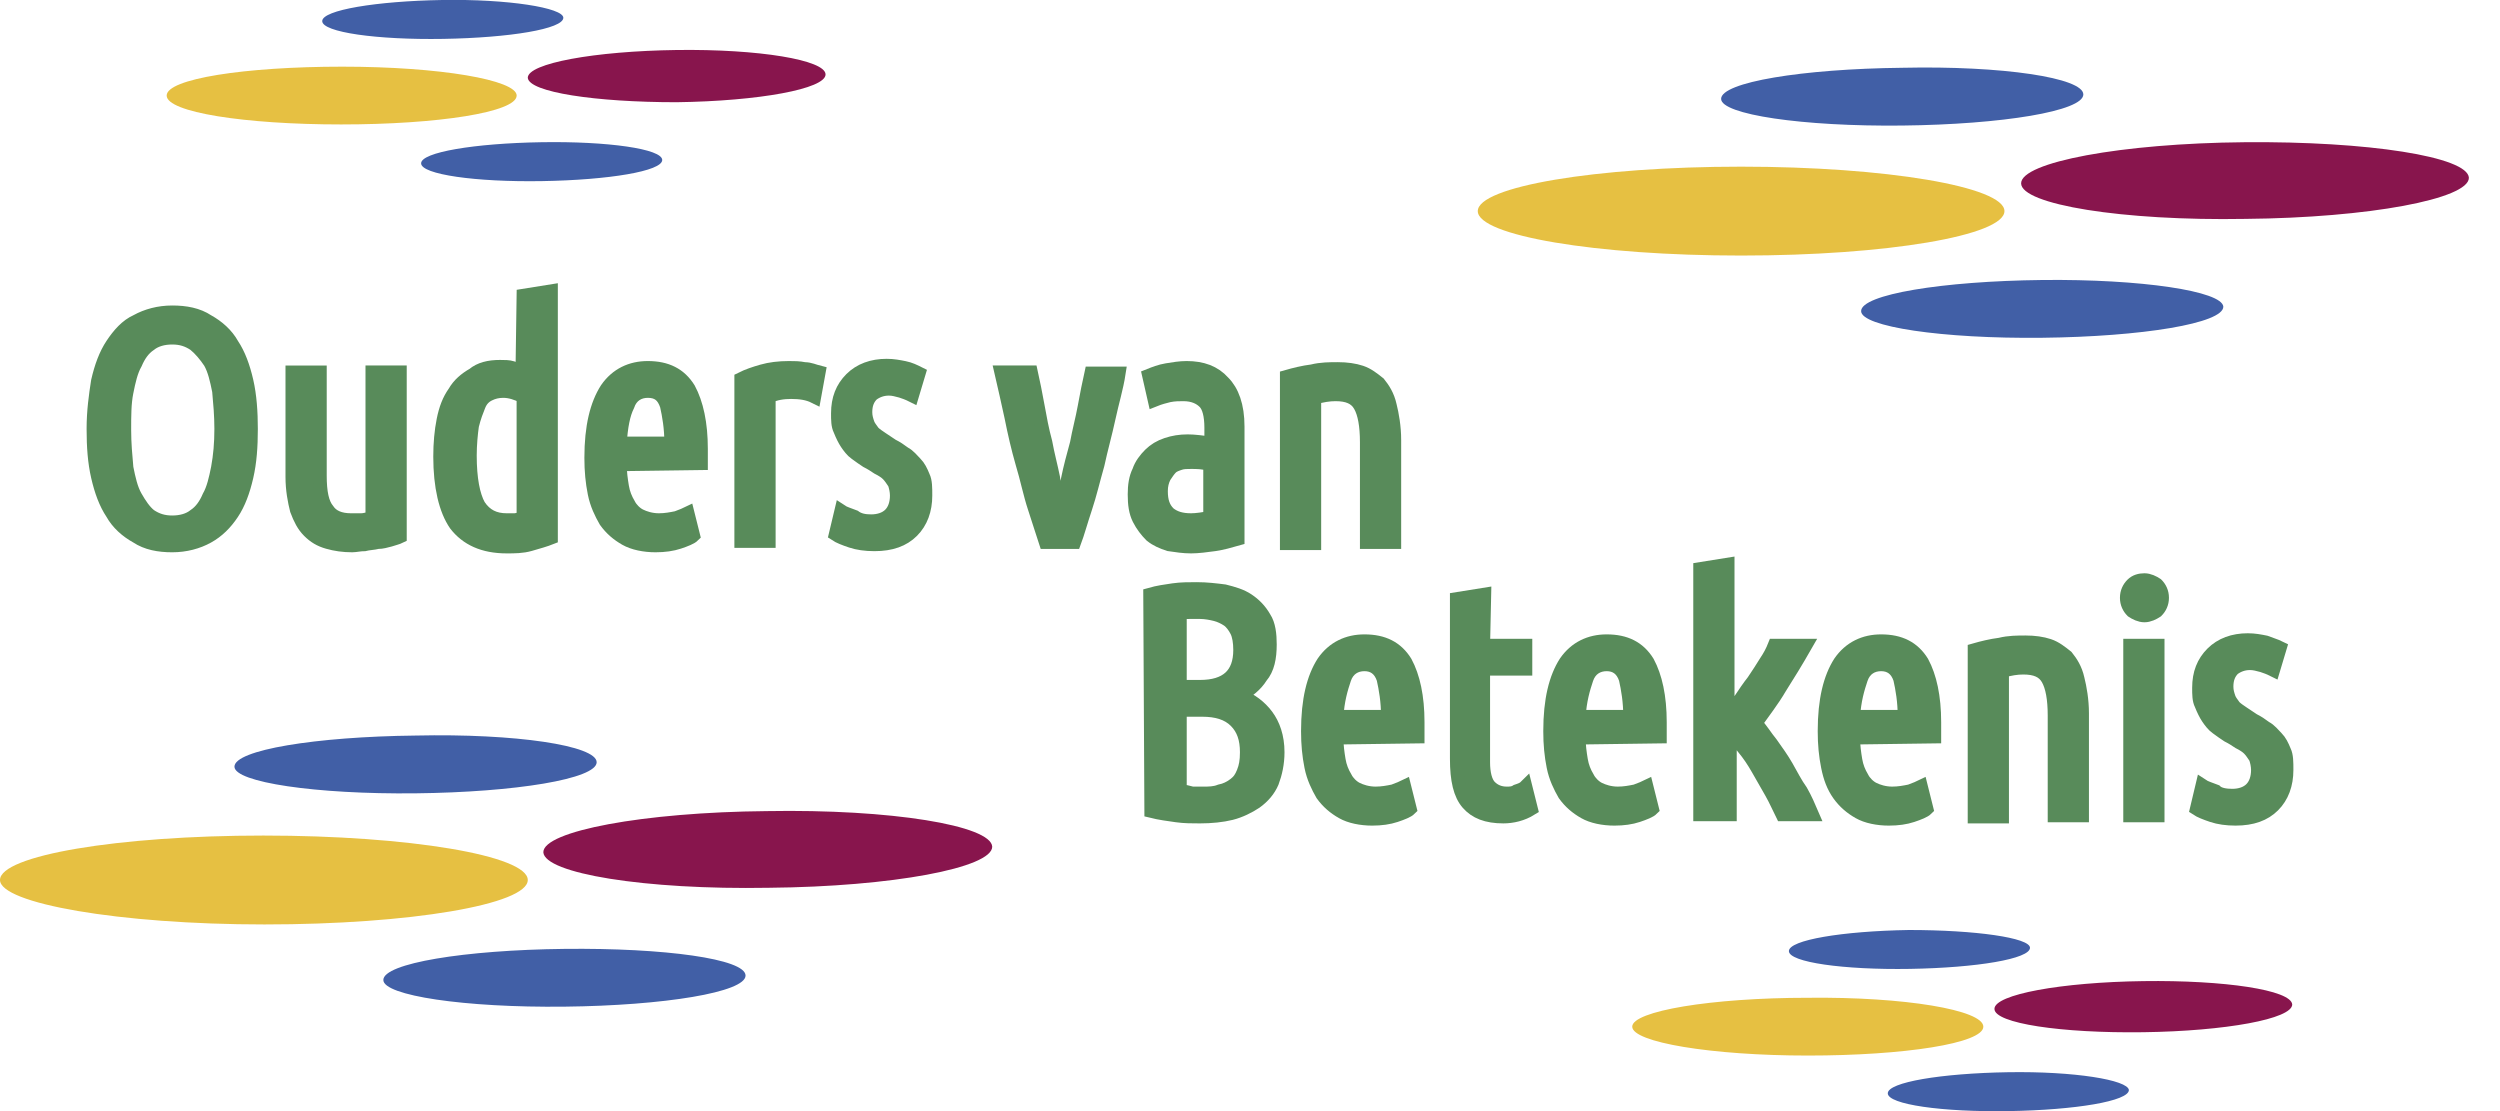 <?xml version="1.0" encoding="UTF-8"?> <!-- Generator: Adobe Illustrator 24.1.1, SVG Export Plug-In . SVG Version: 6.00 Build 0) --> <svg xmlns="http://www.w3.org/2000/svg" xmlns:xlink="http://www.w3.org/1999/xlink" version="1.1" id="Layer_1" x="0px" y="0px" width="225px" height="100px" viewBox="0 0 225 100" style="enable-background:new 0 0 225 100;" xml:space="preserve"> <style type="text/css"> .st0{fill:#415FA6;} .st1{fill:#88154D;} .st2{fill:#E6C042;} .st3{fill:#588B5A;} .st4{fill:none;stroke:#588B5A;stroke-width:1.211;stroke-miterlimit:10;} </style> <g> <path class="st0" d="M200.1,27.6c0,1.5-7.3,2.7-16.3,2.8c-9,0.1-16.3-1-16.3-2.4c0-1.5,7.3-2.7,16.3-2.8 C192.7,25.1,200,26.2,200.1,27.6"></path> <path class="st1" d="M222.2,16c0,1.9-9,3.6-20.1,3.7c-11.1,0.2-20.2-1.3-20.2-3.2c0-1.9,9-3.6,20.1-3.7 C213.1,12.7,222.1,14.1,222.2,16"></path> <path class="st2" d="M180.4,19c0,2.2-10.6,4-23.7,4c-13.1,0-23.7-1.8-23.7-4s10.6-4,23.7-4C169.7,15,180.4,16.8,180.4,19"></path> <path class="st3" d="M22.6,38.6c0,1.6-0.1,3-0.4,4.3c-0.3,1.3-0.7,2.4-1.3,3.3c-0.6,0.9-1.3,1.6-2.2,2.1c-0.9,0.5-2,0.8-3.2,0.8 s-2.3-0.2-3.2-0.8c-0.9-0.5-1.7-1.2-2.2-2.1c-0.6-0.9-1-2-1.3-3.3c-0.3-1.3-0.4-2.7-0.4-4.3c0-1.6,0.2-3,0.4-4.3 c0.3-1.3,0.7-2.4,1.3-3.3c0.6-0.9,1.3-1.7,2.2-2.1c0.9-0.5,2-0.8,3.2-0.8s2.3,0.2,3.2,0.8c0.9,0.5,1.7,1.2,2.2,2.1 c0.6,0.9,1,2,1.3,3.3C22.5,35.6,22.6,37.1,22.6,38.6 M19.9,38.6c0-1.2-0.1-2.3-0.2-3.4c-0.2-1-0.4-1.9-0.8-2.6 C18.5,32,18,31.4,17.5,31c-0.6-0.4-1.2-0.6-2-0.6s-1.5,0.2-2,0.6c-0.6,0.4-1,1-1.3,1.7c-0.4,0.7-0.6,1.6-0.8,2.6 c-0.2,1-0.2,2.1-0.2,3.4c0,1.2,0.1,2.3,0.2,3.4c0.2,1,0.4,1.9,0.8,2.6c0.4,0.7,0.8,1.3,1.3,1.7c0.6,0.4,1.2,0.6,2,0.6 s1.5-0.2,2-0.6c0.6-0.4,1-1,1.3-1.7c0.4-0.7,0.6-1.6,0.8-2.6C19.8,41,19.9,39.9,19.9,38.6"></path> <path class="st4" d="M22.6,38.6c0,1.6-0.1,3-0.4,4.3c-0.3,1.3-0.7,2.4-1.3,3.3c-0.6,0.9-1.3,1.6-2.2,2.1c-0.9,0.5-2,0.8-3.2,0.8 s-2.3-0.2-3.2-0.8c-0.9-0.5-1.7-1.2-2.2-2.1c-0.6-0.9-1-2-1.3-3.3c-0.3-1.3-0.4-2.7-0.4-4.3c0-1.6,0.2-3,0.4-4.3 c0.3-1.3,0.7-2.4,1.3-3.3c0.6-0.9,1.3-1.7,2.2-2.1c0.9-0.5,2-0.8,3.2-0.8s2.3,0.2,3.2,0.8c0.9,0.5,1.7,1.2,2.2,2.1 c0.6,0.9,1,2,1.3,3.3C22.5,35.6,22.6,37.1,22.6,38.6z M19.9,38.6c0-1.2-0.1-2.3-0.2-3.4c-0.2-1-0.4-1.9-0.8-2.6 C18.5,32,18,31.4,17.5,31c-0.6-0.4-1.2-0.6-2-0.6s-1.5,0.2-2,0.6c-0.6,0.4-1,1-1.3,1.7c-0.4,0.7-0.6,1.6-0.8,2.6 c-0.2,1-0.2,2.1-0.2,3.4c0,1.2,0.1,2.3,0.2,3.4c0.2,1,0.4,1.9,0.8,2.6c0.4,0.7,0.8,1.3,1.3,1.7c0.6,0.4,1.2,0.6,2,0.6 s1.5-0.2,2-0.6c0.6-0.4,1-1,1.3-1.7c0.4-0.7,0.6-1.6,0.8-2.6C19.8,41,19.9,39.9,19.9,38.6z"></path> <path class="st3" d="M36,48.3c-0.2,0.1-0.6,0.2-0.9,0.3c-0.4,0.1-0.7,0.2-1.1,0.2c-0.4,0.1-0.8,0.1-1.2,0.2c-0.4,0-0.8,0.1-1.1,0.1 c-0.8,0-1.5-0.1-2.2-0.3s-1.2-0.5-1.7-1c-0.5-0.5-0.8-1.1-1.1-1.9c-0.2-0.8-0.4-1.8-0.4-3v-9.4h2.5v9.3c0,1.5,0.2,2.5,0.7,3.1 c0.4,0.6,1.1,0.9,2.1,0.9c0.3,0,0.6,0,0.9,0s0.6-0.1,1-0.2V33.5H36L36,48.3L36,48.3z"></path> <path class="st4" d="M36,48.3c-0.2,0.1-0.6,0.2-0.9,0.3c-0.4,0.1-0.7,0.2-1.1,0.2c-0.4,0.1-0.8,0.1-1.2,0.2c-0.4,0-0.8,0.1-1.1,0.1 c-0.8,0-1.5-0.1-2.2-0.3s-1.2-0.5-1.7-1c-0.5-0.5-0.8-1.1-1.1-1.9c-0.2-0.8-0.4-1.8-0.4-3v-9.4h2.5v9.3c0,1.5,0.2,2.5,0.7,3.1 c0.4,0.6,1.1,0.9,2.1,0.9c0.3,0,0.6,0,0.9,0s0.6-0.1,1-0.2V33.5H36L36,48.3L36,48.3z"></path> <path class="st3" d="M47.1,26.6l2.5-0.4v22.2c-0.5,0.2-1.2,0.4-1.9,0.6c-0.7,0.2-1.4,0.2-2.1,0.2c-2.1,0-3.6-0.7-4.6-2 c-0.9-1.3-1.4-3.4-1.4-6.1c0-1.2,0.1-2.3,0.3-3.3c0.2-1,0.5-1.8,1-2.5c0.4-0.7,1-1.2,1.7-1.6C43.2,33.2,44,33,45,33 c0.4,0,0.8,0,1.1,0.1c0.3,0.1,0.6,0.2,0.9,0.4L47.1,26.6L47.1,26.6z M47.1,35.7c-0.6-0.3-1.2-0.5-1.8-0.5c-0.5,0-0.9,0.1-1.3,0.3 c-0.4,0.2-0.7,0.5-0.9,1s-0.4,1-0.6,1.8c-0.1,0.7-0.2,1.7-0.2,2.7c0,2.1,0.3,3.6,0.8,4.5c0.6,0.9,1.4,1.3,2.5,1.3 c0.2,0,0.4,0,0.7,0c0.2,0,0.5-0.1,0.8-0.2L47.1,35.7L47.1,35.7z"></path> <path class="st4" d="M47.1,26.6l2.5-0.4v22.2c-0.5,0.2-1.2,0.4-1.9,0.6c-0.7,0.2-1.4,0.2-2.1,0.2c-2.1,0-3.6-0.7-4.6-2 c-0.9-1.3-1.4-3.4-1.4-6.1c0-1.2,0.1-2.3,0.3-3.3c0.2-1,0.5-1.8,1-2.5c0.4-0.7,1-1.2,1.7-1.6C43.2,33.2,44,33,45,33 c0.4,0,0.8,0,1.1,0.1c0.3,0.1,0.6,0.2,0.9,0.4L47.1,26.6L47.1,26.6z M47.1,35.7c-0.6-0.3-1.2-0.5-1.8-0.5c-0.5,0-0.9,0.1-1.3,0.3 c-0.4,0.2-0.7,0.5-0.9,1s-0.4,1-0.6,1.8c-0.1,0.7-0.2,1.7-0.2,2.7c0,2.1,0.3,3.6,0.8,4.5c0.6,0.9,1.4,1.3,2.5,1.3 c0.2,0,0.4,0,0.7,0c0.2,0,0.5-0.1,0.8-0.2L47.1,35.7L47.1,35.7z"></path> <path class="st3" d="M55.8,41.8c0,0.7,0.1,1.4,0.2,2c0.1,0.6,0.3,1.1,0.6,1.6c0.2,0.4,0.6,0.8,1,1c0.4,0.2,1,0.4,1.7,0.4 c0.6,0,1.1-0.1,1.6-0.2c0.5-0.2,0.8-0.3,1-0.4l0.5,2c-0.2,0.2-0.7,0.4-1.3,0.6c-0.6,0.2-1.3,0.3-2.1,0.3c-1,0-2-0.2-2.7-0.6 c-0.7-0.4-1.3-0.9-1.8-1.6c-0.4-0.7-0.8-1.5-1-2.5c-0.2-1-0.3-2-0.3-3.2c0-2.8,0.5-4.8,1.4-6.2c0.9-1.3,2.2-1.9,3.7-1.9 c1.7,0,2.9,0.6,3.7,1.9c0.7,1.3,1.1,3.1,1.1,5.4v0.6c0,0.2,0,0.4,0,0.7L55.8,41.8L55.8,41.8z M58.3,35.2c-0.8,0-1.5,0.4-1.8,1.3 c-0.4,0.8-0.6,1.9-0.7,3.4h4.6c0-1.4-0.2-2.5-0.4-3.4C59.7,35.6,59.2,35.2,58.3,35.2"></path> <path class="st4" d="M55.8,41.8c0,0.7,0.1,1.4,0.2,2c0.1,0.6,0.3,1.1,0.6,1.6c0.2,0.4,0.6,0.8,1,1c0.4,0.2,1,0.4,1.7,0.4 c0.6,0,1.1-0.1,1.6-0.2c0.5-0.2,0.8-0.3,1-0.4l0.5,2c-0.2,0.2-0.7,0.4-1.3,0.6c-0.6,0.2-1.3,0.3-2.1,0.3c-1,0-2-0.2-2.7-0.6 c-0.7-0.4-1.3-0.9-1.8-1.6c-0.4-0.7-0.8-1.5-1-2.5c-0.2-1-0.3-2-0.3-3.2c0-2.8,0.5-4.8,1.4-6.2c0.9-1.3,2.2-1.9,3.7-1.9 c1.7,0,2.9,0.6,3.7,1.9c0.7,1.3,1.1,3.1,1.1,5.4v0.6c0,0.2,0,0.4,0,0.7L55.8,41.8L55.8,41.8z M58.3,35.2c-0.8,0-1.5,0.4-1.8,1.3 c-0.4,0.8-0.6,1.9-0.7,3.4h4.6c0-1.4-0.2-2.5-0.4-3.4C59.7,35.6,59.2,35.2,58.3,35.2z"></path> <path class="st3" d="M73.3,35.7c-0.6-0.3-1.3-0.4-2.1-0.4c-0.7,0-1.4,0.1-2,0.4v13h-2.5V34.1c0.6-0.3,1.2-0.5,1.9-0.7 c0.7-0.2,1.5-0.3,2.4-0.3c0.5,0,0.9,0,1.4,0.1c0.5,0,0.9,0.2,1.3,0.3L73.3,35.7z"></path> <path class="st4" d="M73.3,35.7c-0.6-0.3-1.3-0.4-2.1-0.4c-0.7,0-1.4,0.1-2,0.4v13h-2.5V34.1c0.6-0.3,1.2-0.5,1.9-0.7 c0.7-0.2,1.5-0.3,2.4-0.3c0.5,0,0.9,0,1.4,0.1c0.5,0,0.9,0.2,1.3,0.3L73.3,35.7z"></path> <path class="st3" d="M78.4,46.9c0.7,0,1.3-0.2,1.7-0.6c0.4-0.4,0.6-1,0.6-1.7c0-0.4-0.1-0.8-0.2-1.1c-0.2-0.3-0.4-0.6-0.6-0.8 c-0.2-0.2-0.5-0.4-0.9-0.6c-0.3-0.2-0.6-0.4-1-0.6c-0.3-0.2-0.6-0.4-1-0.7c-0.3-0.2-0.6-0.6-0.8-0.9c-0.2-0.3-0.4-0.7-0.6-1.2 c-0.2-0.4-0.2-0.9-0.2-1.5c0-1.3,0.4-2.3,1.2-3.1c0.8-0.8,1.9-1.2,3.2-1.2c0.6,0,1.1,0.1,1.6,0.2c0.5,0.1,0.9,0.3,1.3,0.5l-0.6,2 c-0.4-0.2-0.7-0.3-1-0.4c-0.4-0.1-0.7-0.2-1.1-0.2c-0.6,0-1.1,0.2-1.5,0.5c-0.4,0.4-0.6,0.9-0.6,1.6c0,0.4,0.1,0.7,0.2,1 c0.1,0.3,0.3,0.5,0.5,0.8c0.2,0.2,0.5,0.4,0.8,0.6c0.3,0.2,0.6,0.4,0.9,0.6c0.4,0.2,0.7,0.4,1.1,0.7c0.4,0.2,0.7,0.6,1,0.9 c0.3,0.3,0.5,0.7,0.7,1.2c0.2,0.4,0.2,1,0.2,1.7c0,1.3-0.4,2.4-1.2,3.2c-0.8,0.8-1.9,1.2-3.4,1.2c-0.8,0-1.5-0.1-2.1-0.3 c-0.6-0.2-1.1-0.4-1.4-0.6l0.5-2.1c0.3,0.2,0.7,0.3,1.2,0.5C77.3,46.8,77.8,46.9,78.4,46.9"></path> <path class="st4" d="M78.4,46.9c0.7,0,1.3-0.2,1.7-0.6c0.4-0.4,0.6-1,0.6-1.7c0-0.4-0.1-0.8-0.2-1.1c-0.2-0.3-0.4-0.6-0.6-0.8 c-0.2-0.2-0.5-0.4-0.9-0.6c-0.3-0.2-0.6-0.4-1-0.6c-0.3-0.2-0.6-0.4-1-0.7c-0.3-0.2-0.6-0.6-0.8-0.9c-0.2-0.3-0.4-0.7-0.6-1.2 c-0.2-0.4-0.2-0.9-0.2-1.5c0-1.3,0.4-2.3,1.2-3.1c0.8-0.8,1.9-1.2,3.2-1.2c0.6,0,1.1,0.1,1.6,0.2c0.5,0.1,0.9,0.3,1.3,0.5l-0.6,2 c-0.4-0.2-0.7-0.3-1-0.4c-0.4-0.1-0.7-0.2-1.1-0.2c-0.6,0-1.1,0.2-1.5,0.5c-0.4,0.4-0.6,0.9-0.6,1.6c0,0.4,0.1,0.7,0.2,1 c0.1,0.3,0.3,0.5,0.5,0.8c0.2,0.2,0.5,0.4,0.8,0.6c0.3,0.2,0.6,0.4,0.9,0.6c0.4,0.2,0.7,0.4,1.1,0.7c0.4,0.2,0.7,0.6,1,0.9 c0.3,0.3,0.5,0.7,0.7,1.2c0.2,0.4,0.2,1,0.2,1.7c0,1.3-0.4,2.4-1.2,3.2c-0.8,0.8-1.9,1.2-3.4,1.2c-0.8,0-1.5-0.1-2.1-0.3 c-0.6-0.2-1.1-0.4-1.4-0.6l0.5-2.1c0.3,0.2,0.7,0.3,1.2,0.5C77.3,46.8,77.8,46.9,78.4,46.9z"></path> <path class="st3" d="M95.4,45.8c0.2-0.8,0.5-1.7,0.7-2.7c0.2-1,0.5-2.1,0.8-3.2c0.2-1.1,0.5-2.2,0.7-3.3c0.2-1.1,0.4-2.1,0.6-3h2.5 c-0.2,1.3-0.6,2.6-0.9,4c-0.3,1.4-0.7,2.8-1,4.2c-0.4,1.4-0.7,2.7-1.1,3.9c-0.4,1.2-0.7,2.3-1,3.1h-2.6c-0.3-0.9-0.6-1.9-1-3.1 S92.4,43,92,41.7c-0.4-1.4-0.7-2.7-1-4.2c-0.3-1.4-0.6-2.7-0.9-4h2.7c0.2,0.9,0.4,1.9,0.6,3c0.2,1.1,0.4,2.2,0.7,3.3 c0.2,1.1,0.5,2.2,0.7,3.2C94.9,44.1,95.2,45,95.4,45.8"></path> <path class="st4" d="M95.4,45.8c0.2-0.8,0.5-1.7,0.7-2.7c0.2-1,0.5-2.1,0.8-3.2c0.2-1.1,0.5-2.2,0.7-3.3c0.2-1.1,0.4-2.1,0.6-3h2.5 c-0.2,1.3-0.6,2.6-0.9,4c-0.3,1.4-0.7,2.8-1,4.2c-0.4,1.4-0.7,2.7-1.1,3.9c-0.4,1.2-0.7,2.3-1,3.1h-2.6c-0.3-0.9-0.6-1.9-1-3.1 S92.4,43,92,41.7c-0.4-1.4-0.7-2.7-1-4.2c-0.3-1.4-0.6-2.7-0.9-4h2.7c0.2,0.9,0.4,1.9,0.6,3c0.2,1.1,0.4,2.2,0.7,3.3 c0.2,1.1,0.5,2.2,0.7,3.2C94.9,44.1,95.2,45,95.4,45.8z"></path> <path class="st3" d="M103.4,33.8c0.5-0.2,1-0.4,1.6-0.5c0.6-0.1,1.2-0.2,1.8-0.2c1.4,0,2.5,0.4,3.3,1.3c0.8,0.8,1.3,2.1,1.3,4v10.1 c-0.7,0.2-1.4,0.4-2.1,0.5s-1.5,0.2-2.1,0.2c-0.7,0-1.3-0.1-2-0.2c-0.6-0.2-1.1-0.4-1.6-0.8c-0.4-0.4-0.8-0.9-1.1-1.5 c-0.3-0.6-0.4-1.3-0.4-2.2c0-0.8,0.1-1.5,0.4-2.1c0.2-0.6,0.6-1.1,1-1.5c0.4-0.4,0.9-0.7,1.5-0.9s1.2-0.3,1.9-0.3 c0.6,0,1.3,0.1,2.1,0.2v-1.4c0-1.1-0.2-1.9-0.6-2.3c-0.4-0.4-1-0.7-1.9-0.7c-0.4,0-0.8,0-1.3,0.1c-0.4,0.1-0.8,0.2-1.3,0.4 L103.4,33.8z M104.5,44.2c0,0.9,0.2,1.5,0.7,2c0.5,0.4,1.1,0.6,2,0.6c0.5,0,1.1-0.1,1.7-0.2v-4.8c-0.6-0.2-1.2-0.2-1.7-0.2 c-0.4,0-0.7,0-1,0.1c-0.3,0.1-0.6,0.2-0.8,0.4s-0.4,0.5-0.6,0.8C104.6,43.3,104.5,43.7,104.5,44.2"></path> <path class="st4" d="M103.4,33.8c0.5-0.2,1-0.4,1.6-0.5c0.6-0.1,1.2-0.2,1.8-0.2c1.4,0,2.5,0.4,3.3,1.3c0.8,0.8,1.3,2.1,1.3,4v10.1 c-0.7,0.2-1.4,0.4-2.1,0.5s-1.5,0.2-2.1,0.2c-0.7,0-1.3-0.1-2-0.2c-0.6-0.2-1.1-0.4-1.6-0.8c-0.4-0.4-0.8-0.9-1.1-1.5 c-0.3-0.6-0.4-1.3-0.4-2.2c0-0.8,0.1-1.5,0.4-2.1c0.2-0.6,0.6-1.1,1-1.5c0.4-0.4,0.9-0.7,1.5-0.9s1.2-0.3,1.9-0.3 c0.6,0,1.3,0.1,2.1,0.2v-1.4c0-1.1-0.2-1.9-0.6-2.3c-0.4-0.4-1-0.7-1.9-0.7c-0.4,0-0.8,0-1.3,0.1c-0.4,0.1-0.8,0.2-1.3,0.4 L103.4,33.8z M104.5,44.2c0,0.9,0.2,1.5,0.7,2c0.5,0.4,1.1,0.6,2,0.6c0.5,0,1.1-0.1,1.7-0.2v-4.8c-0.6-0.2-1.2-0.2-1.7-0.2 c-0.4,0-0.7,0-1,0.1c-0.3,0.1-0.6,0.2-0.8,0.4s-0.4,0.5-0.6,0.8C104.6,43.3,104.5,43.7,104.5,44.2z"></path> <path class="st3" d="M115.8,33.9c0.7-0.2,1.5-0.4,2.3-0.5c0.8-0.2,1.6-0.2,2.3-0.2c0.8,0,1.5,0.1,2.1,0.3c0.6,0.2,1.1,0.6,1.6,1 c0.4,0.5,0.8,1.1,1,2c0.2,0.8,0.4,1.9,0.4,3.1v9.2h-2.5v-9c0-1.5-0.2-2.6-0.6-3.3c-0.4-0.7-1.1-1-2.2-1c-0.6,0-1.2,0.1-1.9,0.3 v13.1h-2.5V33.9z"></path> <path class="st4" d="M115.8,33.9c0.7-0.2,1.5-0.4,2.3-0.5c0.8-0.2,1.6-0.2,2.3-0.2c0.8,0,1.5,0.1,2.1,0.3c0.6,0.2,1.1,0.6,1.6,1 c0.4,0.5,0.8,1.1,1,2c0.2,0.8,0.4,1.9,0.4,3.1v9.2h-2.5v-9c0-1.5-0.2-2.6-0.6-3.3c-0.4-0.7-1.1-1-2.2-1c-0.6,0-1.2,0.1-1.9,0.3 v13.1h-2.5V33.9z"></path> <path class="st3" d="M103.5,53.5c0.7-0.2,1.4-0.3,2.1-0.4c0.7-0.1,1.4-0.1,2.1-0.1c0.9,0,1.7,0.1,2.5,0.2c0.8,0.2,1.5,0.4,2.1,0.8 c0.6,0.4,1.1,0.9,1.5,1.6c0.4,0.6,0.5,1.5,0.5,2.4c0,1.2-0.2,2.2-0.8,2.9c-0.5,0.8-1.2,1.3-1.9,1.7c1,0.4,1.8,1,2.4,1.8 c0.6,0.8,1,1.9,1,3.3c0,1-0.2,1.9-0.5,2.7c-0.3,0.7-0.8,1.3-1.5,1.8c-0.6,0.4-1.4,0.8-2.2,1c-0.8,0.2-1.8,0.3-2.8,0.3 c-0.7,0-1.4,0-2.1-0.1c-0.7-0.1-1.5-0.2-2.3-0.4L103.5,53.5L103.5,53.5z M106.2,61.8h1.8c2.4,0,3.6-1.1,3.6-3.3 c0-0.7-0.1-1.3-0.3-1.7c-0.2-0.4-0.5-0.8-0.8-1c-0.3-0.2-0.7-0.4-1.1-0.5c-0.4-0.1-0.9-0.2-1.4-0.2c-0.3,0-0.6,0-0.9,0 c-0.3,0-0.6,0-0.9,0.1V61.8z M106.2,63.9v7.3c0.4,0,0.7,0.1,1.1,0.2c0.4,0,0.7,0,1,0c0.5,0,1,0,1.5-0.2c0.5-0.1,0.9-0.3,1.3-0.6 c0.4-0.3,0.6-0.6,0.8-1.1c0.2-0.5,0.3-1,0.3-1.8c0-1.2-0.3-2.1-1-2.8s-1.7-1-3-1L106.2,63.9L106.2,63.9z"></path> <path class="st4" d="M103.5,53.5c0.7-0.2,1.4-0.3,2.1-0.4c0.7-0.1,1.4-0.1,2.1-0.1c0.9,0,1.7,0.1,2.5,0.2c0.8,0.2,1.5,0.4,2.1,0.8 c0.6,0.4,1.1,0.9,1.5,1.6c0.4,0.6,0.5,1.5,0.5,2.4c0,1.2-0.2,2.2-0.8,2.9c-0.5,0.8-1.2,1.3-1.9,1.7c1,0.4,1.8,1,2.4,1.8 c0.6,0.8,1,1.9,1,3.3c0,1-0.2,1.9-0.5,2.7c-0.3,0.7-0.8,1.3-1.5,1.8c-0.6,0.4-1.4,0.8-2.2,1c-0.8,0.2-1.8,0.3-2.8,0.3 c-0.7,0-1.4,0-2.1-0.1c-0.7-0.1-1.5-0.2-2.3-0.4L103.5,53.5L103.5,53.5z M106.2,61.8h1.8c2.4,0,3.6-1.1,3.6-3.3 c0-0.7-0.1-1.3-0.3-1.7c-0.2-0.4-0.5-0.8-0.8-1c-0.3-0.2-0.7-0.4-1.1-0.5c-0.4-0.1-0.9-0.2-1.4-0.2c-0.3,0-0.6,0-0.9,0 c-0.3,0-0.6,0-0.9,0.1V61.8z M106.2,63.9v7.3c0.4,0,0.7,0.1,1.1,0.2c0.4,0,0.7,0,1,0c0.5,0,1,0,1.5-0.2c0.5-0.1,0.9-0.3,1.3-0.6 c0.4-0.3,0.6-0.6,0.8-1.1c0.2-0.5,0.3-1,0.3-1.8c0-1.2-0.3-2.1-1-2.8s-1.7-1-3-1L106.2,63.9L106.2,63.9z"></path> <path class="st3" d="M120.3,66.4c0,0.7,0.1,1.4,0.2,2s0.3,1.1,0.6,1.6c0.2,0.4,0.6,0.8,1,1c0.4,0.2,1,0.4,1.7,0.4 c0.6,0,1.1-0.1,1.6-0.2c0.5-0.2,0.8-0.3,1-0.4l0.5,2c-0.2,0.2-0.7,0.4-1.3,0.6c-0.6,0.2-1.3,0.3-2.1,0.3c-1,0-2-0.2-2.7-0.6 c-0.7-0.4-1.3-0.9-1.8-1.6c-0.4-0.7-0.8-1.5-1-2.5c-0.2-1-0.3-2-0.3-3.2c0-2.8,0.5-4.8,1.4-6.2c0.9-1.3,2.2-1.9,3.7-1.9 c1.7,0,2.9,0.6,3.7,1.9c0.7,1.3,1.1,3.1,1.1,5.4v0.6c0,0.2,0,0.4,0,0.7L120.3,66.4L120.3,66.4z M122.8,59.8c-0.8,0-1.5,0.4-1.8,1.3 s-0.6,1.9-0.7,3.4h4.6c0-1.4-0.2-2.5-0.4-3.4C124.2,60.2,123.6,59.8,122.8,59.8"></path> <path class="st4" d="M120.3,66.4c0,0.7,0.1,1.4,0.2,2s0.3,1.1,0.6,1.6c0.2,0.4,0.6,0.8,1,1c0.4,0.2,1,0.4,1.7,0.4 c0.6,0,1.1-0.1,1.6-0.2c0.5-0.2,0.8-0.3,1-0.4l0.5,2c-0.2,0.2-0.7,0.4-1.3,0.6c-0.6,0.2-1.3,0.3-2.1,0.3c-1,0-2-0.2-2.7-0.6 c-0.7-0.4-1.3-0.9-1.8-1.6c-0.4-0.7-0.8-1.5-1-2.5c-0.2-1-0.3-2-0.3-3.2c0-2.8,0.5-4.8,1.4-6.2c0.9-1.3,2.2-1.9,3.7-1.9 c1.7,0,2.9,0.6,3.7,1.9c0.7,1.3,1.1,3.1,1.1,5.4v0.6c0,0.2,0,0.4,0,0.7L120.3,66.4L120.3,66.4z M122.8,59.8c-0.8,0-1.5,0.4-1.8,1.3 s-0.6,1.9-0.7,3.4h4.6c0-1.4-0.2-2.5-0.4-3.4C124.2,60.2,123.6,59.8,122.8,59.8z"></path> <path class="st3" d="M133.5,58.1h3.8v2.1h-3.8v8.4c0,1,0.2,1.8,0.6,2.2s0.9,0.6,1.5,0.6c0.3,0,0.6,0,0.9-0.2 c0.3-0.1,0.6-0.2,0.8-0.4l0.5,2c-0.8,0.5-1.7,0.7-2.5,0.7c-1.5,0-2.5-0.4-3.2-1.2c-0.7-0.8-1-2.1-1-4V53.9l2.5-0.4L133.5,58.1 L133.5,58.1z"></path> <path class="st4" d="M133.5,58.1h3.8v2.1h-3.8v8.4c0,1,0.2,1.8,0.6,2.2s0.9,0.6,1.5,0.6c0.3,0,0.6,0,0.9-0.2 c0.3-0.1,0.6-0.2,0.8-0.4l0.5,2c-0.8,0.5-1.7,0.7-2.5,0.7c-1.5,0-2.5-0.4-3.2-1.2c-0.7-0.8-1-2.1-1-4V53.9l2.5-0.4L133.5,58.1 L133.5,58.1z"></path> <path class="st3" d="M142.1,66.4c0,0.7,0.1,1.4,0.2,2s0.3,1.1,0.6,1.6c0.2,0.4,0.6,0.8,1,1c0.4,0.2,1,0.4,1.7,0.4 c0.6,0,1.1-0.1,1.6-0.2c0.5-0.2,0.8-0.3,1-0.4l0.5,2c-0.2,0.2-0.7,0.4-1.3,0.6c-0.6,0.2-1.3,0.3-2.1,0.3c-1,0-2-0.2-2.7-0.6 c-0.7-0.4-1.3-0.9-1.8-1.6c-0.4-0.7-0.8-1.5-1-2.5c-0.2-1-0.3-2-0.3-3.2c0-2.8,0.5-4.8,1.4-6.2c0.9-1.3,2.2-1.9,3.7-1.9 c1.7,0,2.9,0.6,3.7,1.9c0.7,1.3,1.1,3.1,1.1,5.4v0.6c0,0.2,0,0.4,0,0.7L142.1,66.4L142.1,66.4z M144.6,59.8c-0.8,0-1.5,0.4-1.8,1.3 s-0.6,1.9-0.7,3.4h4.6c0-1.4-0.2-2.5-0.4-3.4C146,60.2,145.4,59.8,144.6,59.8"></path> <path class="st4" d="M142.1,66.4c0,0.7,0.1,1.4,0.2,2s0.3,1.1,0.6,1.6c0.2,0.4,0.6,0.8,1,1c0.4,0.2,1,0.4,1.7,0.4 c0.6,0,1.1-0.1,1.6-0.2c0.5-0.2,0.8-0.3,1-0.4l0.5,2c-0.2,0.2-0.7,0.4-1.3,0.6c-0.6,0.2-1.3,0.3-2.1,0.3c-1,0-2-0.2-2.7-0.6 c-0.7-0.4-1.3-0.9-1.8-1.6c-0.4-0.7-0.8-1.5-1-2.5c-0.2-1-0.3-2-0.3-3.2c0-2.8,0.5-4.8,1.4-6.2c0.9-1.3,2.2-1.9,3.7-1.9 c1.7,0,2.9,0.6,3.7,1.9c0.7,1.3,1.1,3.1,1.1,5.4v0.6c0,0.2,0,0.4,0,0.7L142.1,66.4L142.1,66.4z M144.6,59.8c-0.8,0-1.5,0.4-1.8,1.3 s-0.6,1.9-0.7,3.4h4.6c0-1.4-0.2-2.5-0.4-3.4C146,60.2,145.4,59.8,144.6,59.8z"></path> <path class="st3" d="M162.5,58.1c-0.8,1.4-1.6,2.7-2.3,3.8c-0.7,1.2-1.5,2.2-2.2,3.2c0.5,0.5,0.9,1.2,1.4,1.8 c0.5,0.7,1,1.4,1.4,2.1c0.4,0.7,0.8,1.5,1.3,2.2c0.4,0.7,0.7,1.4,1,2.1h-2.7c-0.3-0.6-0.6-1.3-1-2c-0.4-0.7-0.8-1.4-1.2-2.1 c-0.4-0.7-0.8-1.3-1.3-1.9s-0.8-1.1-1.2-1.5v7.5H153V51.2l2.5-0.4v13.8c0.4-0.4,0.7-1,1.1-1.6c0.4-0.6,0.8-1.2,1.2-1.7 c0.4-0.6,0.8-1.2,1.1-1.7c0.4-0.6,0.6-1,0.8-1.5L162.5,58.1L162.5,58.1z"></path> <path class="st4" d="M162.5,58.1c-0.8,1.4-1.6,2.7-2.3,3.8c-0.7,1.2-1.5,2.2-2.2,3.2c0.5,0.5,0.9,1.2,1.4,1.8 c0.5,0.7,1,1.4,1.4,2.1c0.4,0.7,0.8,1.5,1.3,2.2c0.4,0.7,0.7,1.4,1,2.1h-2.7c-0.3-0.6-0.6-1.3-1-2c-0.4-0.7-0.8-1.4-1.2-2.1 c-0.4-0.7-0.8-1.3-1.3-1.9s-0.8-1.1-1.2-1.5v7.5H153V51.2l2.5-0.4v13.8c0.4-0.4,0.7-1,1.1-1.6c0.4-0.6,0.8-1.2,1.2-1.7 c0.4-0.6,0.8-1.2,1.1-1.7c0.4-0.6,0.6-1,0.8-1.5L162.5,58.1L162.5,58.1z"></path> <path class="st3" d="M166.8,66.4c0,0.7,0.1,1.4,0.2,2s0.3,1.1,0.6,1.6c0.2,0.4,0.6,0.8,1,1c0.4,0.2,1,0.4,1.7,0.4 c0.6,0,1.1-0.1,1.6-0.2c0.5-0.2,0.8-0.3,1-0.4l0.5,2c-0.2,0.2-0.7,0.4-1.3,0.6c-0.6,0.2-1.3,0.3-2.1,0.3c-1,0-2-0.2-2.7-0.6 c-0.7-0.4-1.3-0.9-1.8-1.6s-0.8-1.5-1-2.5c-0.2-1-0.3-2-0.3-3.2c0-2.8,0.5-4.8,1.4-6.2c0.9-1.3,2.2-1.9,3.7-1.9 c1.7,0,2.9,0.6,3.7,1.9c0.7,1.3,1.1,3.1,1.1,5.4v0.6c0,0.2,0,0.4,0,0.7L166.8,66.4L166.8,66.4z M169.3,59.8c-0.8,0-1.5,0.4-1.8,1.3 s-0.6,1.9-0.7,3.4h4.6c0-1.4-0.2-2.5-0.4-3.4C170.7,60.2,170.1,59.8,169.3,59.8"></path> <path class="st4" d="M166.8,66.4c0,0.7,0.1,1.4,0.2,2s0.3,1.1,0.6,1.6c0.2,0.4,0.6,0.8,1,1c0.4,0.2,1,0.4,1.7,0.4 c0.6,0,1.1-0.1,1.6-0.2c0.5-0.2,0.8-0.3,1-0.4l0.5,2c-0.2,0.2-0.7,0.4-1.3,0.6c-0.6,0.2-1.3,0.3-2.1,0.3c-1,0-2-0.2-2.7-0.6 c-0.7-0.4-1.3-0.9-1.8-1.6s-0.8-1.5-1-2.5c-0.2-1-0.3-2-0.3-3.2c0-2.8,0.5-4.8,1.4-6.2c0.9-1.3,2.2-1.9,3.7-1.9 c1.7,0,2.9,0.6,3.7,1.9c0.7,1.3,1.1,3.1,1.1,5.4v0.6c0,0.2,0,0.4,0,0.7L166.8,66.4L166.8,66.4z M169.3,59.8c-0.8,0-1.5,0.4-1.8,1.3 s-0.6,1.9-0.7,3.4h4.6c0-1.4-0.2-2.5-0.4-3.4C170.7,60.2,170.1,59.8,169.3,59.8z"></path> <path class="st3" d="M177.7,58.5c0.7-0.2,1.5-0.4,2.3-0.5c0.8-0.2,1.6-0.2,2.3-0.2c0.8,0,1.5,0.1,2.1,0.3c0.6,0.2,1.1,0.6,1.6,1 c0.4,0.5,0.8,1.1,1,2c0.2,0.8,0.4,1.9,0.4,3.1v9.2h-2.5v-9c0-1.5-0.2-2.6-0.6-3.3c-0.4-0.7-1.1-1-2.2-1c-0.6,0-1.2,0.1-1.9,0.3 v13.1h-2.5L177.7,58.5L177.7,58.5z"></path> <path class="st4" d="M177.7,58.5c0.7-0.2,1.5-0.4,2.3-0.5c0.8-0.2,1.6-0.2,2.3-0.2c0.8,0,1.5,0.1,2.1,0.3c0.6,0.2,1.1,0.6,1.6,1 c0.4,0.5,0.8,1.1,1,2c0.2,0.8,0.4,1.9,0.4,3.1v9.2h-2.5v-9c0-1.5-0.2-2.6-0.6-3.3c-0.4-0.7-1.1-1-2.2-1c-0.6,0-1.2,0.1-1.9,0.3 v13.1h-2.5L177.7,58.5L177.7,58.5z"></path> <path class="st3" d="M193,55.4c-0.4,0-0.8-0.2-1.1-0.4c-0.3-0.3-0.5-0.7-0.5-1.2c0-0.5,0.2-0.9,0.5-1.2c0.3-0.3,0.7-0.4,1.1-0.4 c0.4,0,0.8,0.2,1.1,0.4c0.3,0.3,0.5,0.7,0.5,1.2c0,0.5-0.2,0.9-0.5,1.2C193.8,55.2,193.4,55.4,193,55.4 M194.2,73.4h-2.5V58.1h2.5 V73.4z"></path> <path class="st4" d="M193,55.4c-0.4,0-0.8-0.2-1.1-0.4c-0.3-0.3-0.5-0.7-0.5-1.2c0-0.5,0.2-0.9,0.5-1.2c0.3-0.3,0.7-0.4,1.1-0.4 c0.4,0,0.8,0.2,1.1,0.4c0.3,0.3,0.5,0.7,0.5,1.2c0,0.5-0.2,0.9-0.5,1.2C193.8,55.2,193.4,55.4,193,55.4z M194.2,73.4h-2.5V58.1h2.5 V73.4z"></path> <path class="st3" d="M200.9,71.6c0.7,0,1.3-0.2,1.7-0.6c0.4-0.4,0.6-1,0.6-1.7c0-0.4-0.1-0.8-0.2-1.1c-0.2-0.3-0.4-0.6-0.6-0.8 c-0.2-0.2-0.5-0.4-0.9-0.6c-0.3-0.2-0.6-0.4-1-0.6c-0.3-0.2-0.6-0.4-1-0.7c-0.3-0.2-0.6-0.6-0.8-0.9c-0.2-0.3-0.4-0.7-0.6-1.2 c-0.2-0.4-0.2-0.9-0.2-1.5c0-1.3,0.4-2.3,1.2-3.1c0.8-0.8,1.9-1.2,3.2-1.2c0.6,0,1.1,0.1,1.6,0.2c0.5,0.2,0.9,0.3,1.3,0.5l-0.6,2 c-0.4-0.2-0.7-0.3-1-0.4c-0.4-0.1-0.7-0.2-1.1-0.2c-0.6,0-1.1,0.2-1.5,0.5c-0.4,0.4-0.6,0.9-0.6,1.6c0,0.4,0.1,0.7,0.2,1 c0.1,0.3,0.3,0.5,0.5,0.8c0.2,0.2,0.5,0.4,0.8,0.6c0.3,0.2,0.6,0.4,0.9,0.6c0.4,0.2,0.7,0.4,1.1,0.7c0.4,0.2,0.7,0.6,1,0.9 c0.3,0.3,0.5,0.7,0.7,1.2c0.2,0.4,0.2,1,0.2,1.7c0,1.3-0.4,2.4-1.2,3.2c-0.8,0.8-1.9,1.2-3.4,1.2c-0.8,0-1.5-0.1-2.1-0.3 c-0.6-0.2-1.1-0.4-1.4-0.6l0.5-2.1c0.3,0.2,0.7,0.3,1.2,0.5C199.7,71.5,200.3,71.6,200.9,71.6"></path> <path class="st4" d="M200.9,71.6c0.7,0,1.3-0.2,1.7-0.6c0.4-0.4,0.6-1,0.6-1.7c0-0.4-0.1-0.8-0.2-1.1c-0.2-0.3-0.4-0.6-0.6-0.8 c-0.2-0.2-0.5-0.4-0.9-0.6c-0.3-0.2-0.6-0.4-1-0.6c-0.3-0.2-0.6-0.4-1-0.7c-0.3-0.2-0.6-0.6-0.8-0.9c-0.2-0.3-0.4-0.7-0.6-1.2 c-0.2-0.4-0.2-0.9-0.2-1.5c0-1.3,0.4-2.3,1.2-3.1c0.8-0.8,1.9-1.2,3.2-1.2c0.6,0,1.1,0.1,1.6,0.2c0.5,0.2,0.9,0.3,1.3,0.5l-0.6,2 c-0.4-0.2-0.7-0.3-1-0.4c-0.4-0.1-0.7-0.2-1.1-0.2c-0.6,0-1.1,0.2-1.5,0.5c-0.4,0.4-0.6,0.9-0.6,1.6c0,0.4,0.1,0.7,0.2,1 c0.1,0.3,0.3,0.5,0.5,0.8c0.2,0.2,0.5,0.4,0.8,0.6c0.3,0.2,0.6,0.4,0.9,0.6c0.4,0.2,0.7,0.4,1.1,0.7c0.4,0.2,0.7,0.6,1,0.9 c0.3,0.3,0.5,0.7,0.7,1.2c0.2,0.4,0.2,1,0.2,1.7c0,1.3-0.4,2.4-1.2,3.2c-0.8,0.8-1.9,1.2-3.4,1.2c-0.8,0-1.5-0.1-2.1-0.3 c-0.6-0.2-1.1-0.4-1.4-0.6l0.5-2.1c0.3,0.2,0.7,0.3,1.2,0.5C199.7,71.5,200.3,71.6,200.9,71.6z"></path> <path class="st0" d="M67.1,87.8c0,1.5-7.3,2.7-16.3,2.8s-16.3-1-16.3-2.4c0-1.5,7.3-2.7,16.3-2.8S67.1,86.3,67.1,87.8"></path> <path class="st1" d="M89.3,76.2c0,1.9-9,3.6-20.1,3.7C58,80.1,49,78.6,48.9,76.7c0-1.9,9-3.6,20.1-3.7 C80.2,72.8,89.2,74.3,89.3,76.2"></path> <path class="st2" d="M47.5,79.2c0,2.2-10.6,4-23.7,4S0,81.3,0,79.2c0-2.2,10.6-4,23.7-4S47.5,77,47.5,79.2"></path> <path class="st0" d="M187.5,8.5c0,1.5-7.3,2.7-16.3,2.8c-9,0.1-16.3-1-16.3-2.4c0-1.5,7.3-2.7,16.3-2.8 C180.2,5.9,187.5,7,187.5,8.5"></path> <path class="st0" d="M53.7,68.6c0,1.5-7.3,2.7-16.3,2.8s-16.3-1-16.3-2.4c0-1.5,7.3-2.7,16.3-2.8C46.4,66,53.7,67.1,53.7,68.6"></path> <path class="st0" d="M191.6,98.1c0,1-4.8,1.8-10.8,1.9c-6,0.1-10.9-0.6-10.9-1.6c0-1,4.8-1.8,10.8-1.9 C186.7,96.4,191.5,97.2,191.6,98.1"></path> <path class="st1" d="M206.3,90.4c0,1.3-6,2.4-13.4,2.5c-7.4,0.1-13.4-0.8-13.4-2.1c0-1.3,6-2.4,13.4-2.5 C200.2,88.2,206.2,89.1,206.3,90.4"></path> <path class="st2" d="M178.5,92.4c0,1.5-7.1,2.6-15.8,2.6c-8.7,0-15.8-1.2-15.8-2.6s7.1-2.6,15.8-2.6 C171.4,89.7,178.5,90.9,178.5,92.4"></path> <path class="st0" d="M182.7,85.3c0,1-4.8,1.8-10.8,1.9S161,86.6,161,85.6c0-1,4.8-1.8,10.8-1.9C177.8,83.7,182.7,84.4,182.7,85.3"></path> <path class="st0" d="M59.6,14.4c0,1-4.8,1.8-10.8,1.9c-6,0.1-10.9-0.6-10.9-1.6s4.8-1.8,10.8-1.9C54.7,12.7,59.6,13.4,59.6,14.4"></path> <path class="st1" d="M74.3,6.7c0,1.3-6,2.4-13.4,2.5C53.6,9.2,47.6,8.3,47.5,7c0-1.3,6-2.4,13.4-2.5C68.3,4.4,74.3,5.4,74.3,6.7"></path> <path class="st2" d="M46.5,8.6c0,1.5-7.1,2.6-15.8,2.6S15,10.1,15,8.6S22,6,30.8,6S46.5,7.2,46.5,8.6"></path> <path class="st0" d="M50.7,1.6c0,1-4.8,1.8-10.8,1.9C33.9,3.6,29,2.9,29,1.9S33.9,0.1,39.8,0S50.7,0.7,50.7,1.6"></path> </g> </svg> 
